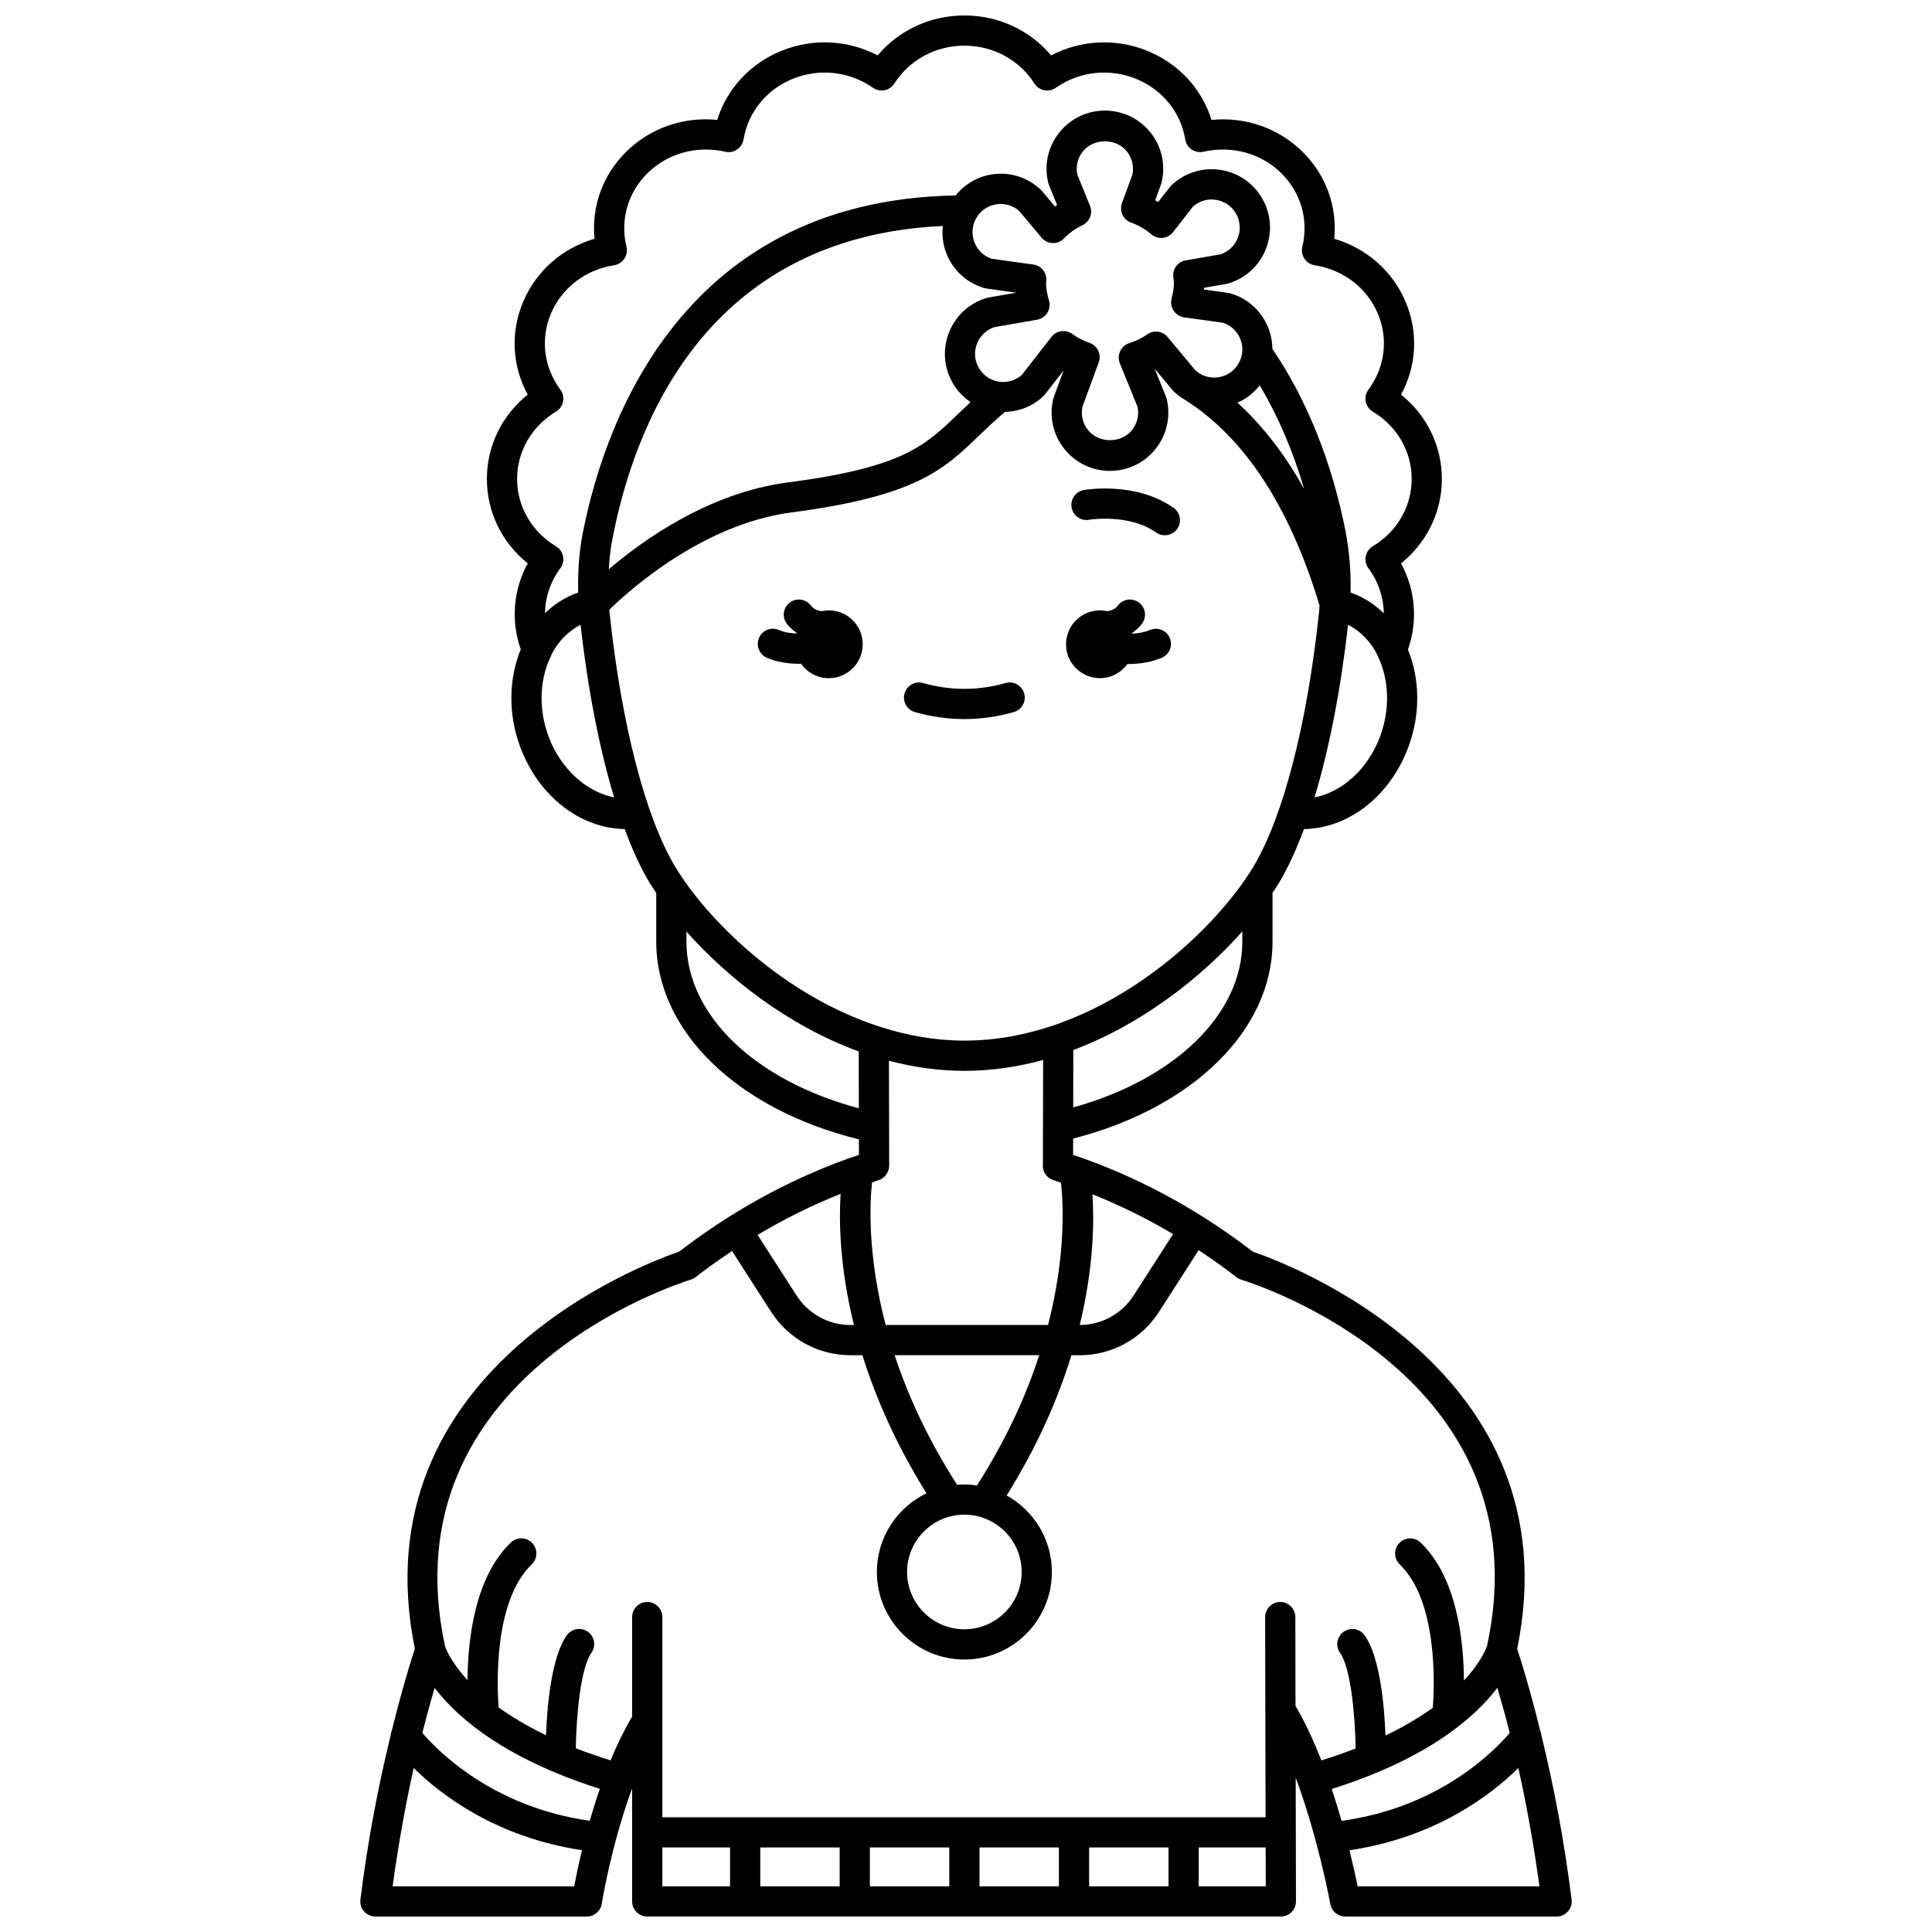 <?xml version="1.0" encoding="UTF-8"?>
<!-- Uploaded to: ICON Repo, www.iconrepo.com, Generator: ICON Repo Mixer Tools -->
<svg width="800px" height="800px" version="1.1" viewBox="144 144 512 512" xmlns="http://www.w3.org/2000/svg">
 <defs>
  <clipPath id="a">
   <path d="m239 148.09h322v503.81h-322z"/>
  </clipPath>
 </defs>
 <path d="m435.5 323.72c3.008 0 5.656-1.492 7.289-3.762 0.086 0 0.164 0.012 0.254 0.012 2.945 0 6.062-0.473 8.848-1.66 2.031-0.871 2.977-3.227 2.106-5.254-0.867-2.031-3.231-2.969-5.254-2.106-1.473 0.629-3.133 0.898-4.746 0.969-0.016-0.043-0.023-0.09-0.039-0.129 0.98-0.684 1.895-1.469 2.656-2.465 1.344-1.754 1.016-4.266-0.738-5.609-1.754-1.348-4.266-1.02-5.609 0.738-0.762 0.992-1.766 1.371-2.832 1.516-0.625-0.137-1.27-0.219-1.934-0.219-4.961 0-8.988 4.027-8.988 8.988-0.004 4.957 4.023 8.98 8.988 8.98z"/>
 <path d="m347.19 318.29c2.594 1.16 5.727 1.625 8.75 1.625 0.121 0 0.234-0.016 0.355-0.02 1.625 2.309 4.301 3.832 7.344 3.832 4.961 0 8.988-4.027 8.988-8.988s-4.027-8.988-8.988-8.988c-0.668 0-1.312 0.086-1.938 0.219-1.07-0.145-2.07-0.531-2.828-1.52-1.344-1.754-3.863-2.082-5.609-0.738-1.754 1.344-2.086 3.859-0.738 5.609 0.766 0.996 1.676 1.777 2.66 2.461-0.012 0.031-0.02 0.062-0.031 0.098-1.691-0.059-3.387-0.32-4.699-0.906-2.019-0.918-4.387 0.004-5.285 2.019-0.902 2.031 0.004 4.394 2.019 5.297z"/>
 <g clip-path="url(#a)">
  <path d="m552.46 603.8c-0.027-0.395-0.133-0.766-0.277-1.137-1.848-7.457-3.848-14.746-6.117-21.703 15.188-74.152-61.676-102.42-70.047-105.25l-1.523-1.168c-14.293-10.754-29.793-18.988-46.117-24.5l0.012-4.305c31.727-8.117 52.844-28.777 52.844-52.176v-12.965c0.629-0.941 1.258-1.883 1.793-2.777 2.32-3.871 4.508-8.637 6.531-14.109 11.797-0.164 22.895-8.738 27.719-21.867 3.258-8.855 2.938-18.102-0.16-25.688 2.66-7.606 2.008-15.809-1.836-22.859 6.844-5.484 10.824-13.586 10.824-22.359 0-8.773-3.981-16.879-10.82-22.359 4.156-7.617 4.633-16.586 1.172-24.688-3.465-8.121-10.367-14.125-18.875-16.613 0.848-8.605-2.219-17.07-8.586-23.242-6.367-6.172-15.086-9.137-23.93-8.258-2.582-8.281-8.766-14.984-17.117-18.344-8.324-3.344-17.566-2.84-25.398 1.246-5.625-6.688-13.965-10.582-22.98-10.582s-17.355 3.894-22.988 10.578c-7.828-4.086-17.062-4.586-25.398-1.246-8.352 3.359-14.535 10.062-17.117 18.344-8.836-0.887-17.57 2.086-23.93 8.258-6.363 6.172-9.434 14.633-8.586 23.242-8.508 2.488-15.41 8.492-18.875 16.613-3.461 8.102-2.981 17.07 1.172 24.688-6.84 5.484-10.82 13.586-10.82 22.359 0 8.773 3.981 16.879 10.824 22.359-3.84 7.035-4.5 15.219-1.852 22.809-3.113 7.594-3.445 16.863-0.18 25.734 4.832 13.137 15.926 21.707 27.723 21.867 2.023 5.477 4.211 10.242 6.531 14.109 0.547 0.918 1.188 1.879 1.832 2.836v12.902c0 23.691 21.465 44.438 53.707 52.395l0.008 4.09c-16.324 5.516-31.824 13.75-46.145 24.523l-1.5 1.148c-8.363 2.832-85.094 31.059-70.039 105.23-2.269 6.969-4.266 14.266-6.121 21.727-0.145 0.371-0.25 0.742-0.277 1.137-3.379 13.82-6.129 28.344-8.031 43.605-0.145 1.137 0.211 2.281 0.973 3.144 0.758 0.859 1.852 1.352 3 1.352h56.031c1.969 0 3.648-1.434 3.953-3.383 0.031-0.207 2.496-15.488 8.051-30.598v29.973c0 2.215 1.793 4.004 4.004 4.004h167.92c1.066 0 2.086-0.422 2.832-1.176 0.754-0.754 1.168-1.77 1.168-2.832l-0.07-32.766c6.012 16.09 9.137 33.246 9.176 33.48 0.34 1.91 2 3.297 3.938 3.297h56.031c1.148 0 2.242-0.492 3-1.352 0.762-0.863 1.113-2.008 0.973-3.144-1.902-15.254-4.648-29.777-8.023-43.602zm-55.535 14.297c25.613-8.066 38.016-19.078 43.898-26.816 1.152 3.91 2.242 7.891 3.266 11.953-3.977 4.719-18.566 19.738-44.559 23.316-0.777-2.719-1.641-5.562-2.606-8.453zm-97.355-72.691c8.371 0 15.184 6.812 15.184 15.184 0 8.375-6.812 15.188-15.184 15.188s-15.184-6.812-15.184-15.188c0-8.367 6.812-15.184 15.184-15.184zm0-8.004c-0.648 0-1.289 0.043-1.926 0.098-7.863-12.258-13.102-23.883-16.555-34.355h38.312c-3.41 10.531-8.629 22.215-16.5 34.523-1.09-0.152-2.195-0.266-3.332-0.266zm-20.855-42.258c-4.91-18.75-4.188-32.66-3.613-37.797 0.594-0.195 1.176-0.418 1.773-0.605 1.734-0.547 2.824-2.277 2.766-4.062l-0.062-27.57c6.418 1.68 13.098 2.676 19.98 2.676 7.199 0 14.191-1.055 20.883-2.887l-0.062 27.551c-0.227 1.895 0.918 3.707 2.766 4.289 0.684 0.215 1.352 0.469 2.031 0.691 0.594 5.195 1.352 19.062-3.426 37.703l-43.035 0.008zm-8.41 0h-0.871c-5.836 0-11.203-2.93-14.355-7.844l-10.309-16.039c7.102-4.238 14.449-7.867 22-10.875-0.449 7.094-0.289 19.305 3.535 34.758zm-47.371-121.45c-7.871-13.121-14.199-37.555-17.367-67.035-0.039-0.363-0.051-0.723-0.086-1.09 5-4.883 24.621-22.676 48.234-25.766 33.086-4.324 40.418-11.387 49.699-20.324 2.102-2.019 4.289-4.109 6.91-6.316 3.82-0.098 7.406-1.531 10.207-4.203 0.141-0.133 0.273-0.277 0.391-0.434l4.93-6.332-2.59 7.051c-0.051 0.145-0.098 0.289-0.133 0.434-1.129 4.637-0.086 9.453 2.871 13.207 2.949 3.754 7.379 5.906 12.152 5.906 4.773 0 9.207-2.152 12.156-5.906 2.949-3.754 3.996-8.57 2.867-13.207-0.047-0.191-0.109-0.379-0.18-0.559l-3.019-7.438 4.816 5.766c0.098 0.117 0.199 0.227 0.309 0.332 0.898 0.855 1.887 1.578 2.93 2.184l0.012 0.012c15.762 9.945 27.738 28.281 35.645 54.453-0.047 0.633-0.062 1.266-0.133 1.898-3.148 29.629-9.492 54.184-17.402 67.363-10.691 17.816-40.941 46.086-76.613 46.086-7.715 0-15.152-1.379-22.215-3.633-0.184-0.09-0.375-0.133-0.578-0.184-25.32-8.281-45.492-28.406-53.812-42.266zm109.93-175.14-3.367-8.289c-0.445-2.152 0.07-4.367 1.441-6.102 2.84-3.617 8.879-3.613 11.723-0.004 1.379 1.758 1.895 3.996 1.426 6.168l-2.754 7.508c-0.367 1.004-0.32 2.117 0.137 3.086 0.457 0.969 1.281 1.719 2.289 2.074 1.961 0.688 3.762 1.734 5.359 3.098 0.832 0.711 1.922 1.039 3.004 0.945 1.09-0.109 2.086-0.66 2.758-1.523l5.266-6.766c1.645-1.461 3.82-2.137 6.012-1.805 2.277 0.324 4.246 1.656 5.394 3.648s1.32 4.363 0.465 6.5c-0.832 2.074-2.508 3.637-4.629 4.32l-9.16 1.59c-2.059 0.355-3.492 2.238-3.301 4.312l0.105 0.863c0.031 0.238 0.074 0.473 0.074 0.715 0 1.273-0.195 2.617-0.613 4.238-0.285 1.102-0.086 2.277 0.547 3.231 0.637 0.945 1.645 1.582 2.773 1.738l10.312 1.434c3.301 1.09 5.422 4.34 5.074 7.82-0.105 1.043-0.43 2.051-0.965 2.977-1.152 1.992-3.121 3.324-5.398 3.648-2.215 0.34-4.406-0.355-6.055-1.844l-7.363-8.824c-1.344-1.613-3.707-1.918-5.41-0.684-1.348 0.969-2.945 1.754-4.746 2.324-1.062 0.34-1.934 1.105-2.41 2.117-0.473 1.008-0.5 2.168-0.086 3.203l4.695 11.562c0.445 2.156-0.07 4.371-1.441 6.106-2.844 3.617-8.871 3.617-11.719 0-1.379-1.754-1.898-3.996-1.43-6.168l4.312-11.758c0.371-1.012 0.32-2.129-0.148-3.102-0.465-0.973-1.301-1.719-2.32-2.066-1.68-0.578-3.207-1.359-4.539-2.336-1.746-1.273-4.195-0.941-5.523 0.77l-7.844 10.074c-1.457 1.301-3.32 1.938-5.277 1.879-2.559-0.113-4.848-1.504-6.129-3.723-1.148-1.992-1.32-4.363-0.465-6.496 0.832-2.078 2.508-3.641 4.629-4.324l11.273-1.957c1.125-0.195 2.113-0.863 2.719-1.832 0.602-0.969 0.762-2.148 0.438-3.246-0.531-1.801-0.781-3.312-0.777-4.637 0.02-0.141 0.07-0.664 0.078-0.805 0.07-2.055-1.418-3.82-3.449-4.102l-11.02-1.531c-2.09-0.691-3.746-2.25-4.57-4.297-0.855-2.137-0.684-4.512 0.465-6.504 1.152-1.992 3.121-3.32 5.398-3.648 2.219-0.312 4.406 0.355 6.055 1.848l5.84 6.996c0.727 0.875 1.793 1.398 2.93 1.434 1.145 0.094 2.238-0.402 3.027-1.227 1.363-1.418 3.016-2.594 4.906-3.508 1.914-0.922 2.781-3.16 1.984-5.121zm44.984 47.566c4.844 8.16 8.828 17.43 11.773 27.488-5.078-9.188-11-16.789-17.676-22.895 2.324-1.004 4.32-2.582 5.902-4.594zm-83.012-34.871c1.777 4.426 5.418 7.742 10 9.086 0.188 0.055 0.379 0.094 0.578 0.121l7.945 1.102-7.394 1.285c-0.152 0.027-0.297 0.059-0.441 0.102-4.582 1.344-8.23 4.656-10 9.09-1.773 4.434-1.426 9.344 0.961 13.477 1.191 2.066 2.824 3.762 4.723 5.051-1.184 1.102-2.293 2.16-3.328 3.156-8.859 8.531-14.715 14.168-45.188 18.152-20.75 2.715-38.18 15.152-47.363 22.996 0.102-1.617 0.238-3.231 0.457-4.832l0.199-1.531c5.562-30.734 24.398-81.727 87.875-84.617-0.27 2.465 0.02 4.981 0.977 7.363zm38.672 249.24c7.332 2.934 14.469 6.461 21.367 10.555l-10.445 16.258c-3.141 4.891-8.48 7.812-14.289 7.836 3.727-15.359 3.84-27.527 3.367-34.648zm39.719-66.938c0 19.199-17.809 36.434-44.82 43.926l0.035-15.207c18.566-6.996 34.25-19.574 44.785-31.426zm36.543-54.473c-3.191 8.676-10.039 14.809-17.41 16.246 3.863-12.77 6.93-28.418 8.895-45.75 3.344 1.719 5.984 4.484 7.75 7.969 0.078 0.266 0.191 0.504 0.324 0.75 2.707 5.898 3.129 13.469 0.441 20.785zm-228.73-68.152c0-7.293 3.856-13.965 10.312-17.844 0.969-0.586 1.645-1.543 1.863-2.652 0.219-1.105-0.039-2.254-0.711-3.16-4.414-5.953-5.332-13.52-2.461-20.246 2.902-6.789 9.145-11.551 16.703-12.73 1.105-0.176 2.09-0.801 2.711-1.734 0.621-0.934 0.824-2.082 0.562-3.164-1.734-7.148 0.395-14.484 5.695-19.621 5.348-5.188 13.008-7.266 20.492-5.566 1.082 0.254 2.203 0.035 3.117-0.582 0.918-0.617 1.535-1.582 1.719-2.664 1.207-7.269 6.121-13.293 13.129-16.109 7.039-2.824 14.957-1.926 21.18 2.41 0.898 0.625 1.996 0.852 3.07 0.641 1.07-0.211 2-0.852 2.59-1.77 4.016-6.281 10.953-10.035 18.562-10.035s14.547 3.754 18.562 10.035c0.59 0.918 1.52 1.562 2.59 1.77 1.078 0.211 2.18-0.016 3.07-0.641 6.215-4.336 14.133-5.234 21.176-2.41 7.012 2.816 11.922 8.84 13.133 16.109 0.18 1.086 0.801 2.055 1.719 2.664 0.918 0.613 2.043 0.832 3.117 0.582 7.484-1.699 15.145 0.379 20.492 5.566 5.301 5.141 7.426 12.477 5.695 19.621-0.262 1.086-0.059 2.238 0.562 3.164 0.625 0.93 1.605 1.559 2.711 1.734 7.559 1.18 13.805 5.938 16.703 12.73 2.871 6.727 1.953 14.293-2.461 20.246-0.672 0.91-0.93 2.059-0.711 3.16 0.219 1.109 0.898 2.074 1.863 2.652 6.457 3.879 10.312 10.551 10.312 17.844s-3.856 13.965-10.312 17.844c-0.969 0.586-1.645 1.543-1.863 2.652-0.219 1.105 0.039 2.254 0.711 3.16 2.648 3.578 4.016 7.742 4.078 11.945-2.25-2.176-4.863-3.949-7.84-5.137-0.312-0.125-0.648-0.219-0.973-0.328 0.129-5.336-0.289-10.707-1.289-16.047-3.586-18.43-10.305-35.168-19.422-48.551-0.059-6.738-4.465-12.773-11.062-14.707-0.188-0.055-0.379-0.094-0.578-0.121l-6.523-0.91c0.012-0.152 0.023-0.305 0.031-0.453l5.938-1.031c0.148-0.027 0.297-0.059 0.441-0.102 4.582-1.344 8.223-4.656 10-9.086 1.773-4.43 1.426-9.344-0.961-13.48-2.387-4.133-6.469-6.894-11.191-7.578-4.719-0.668-9.418 0.824-12.867 4.117-0.145 0.137-0.273 0.281-0.395 0.438l-3.106 3.988c-0.266-0.16-0.527-0.312-0.797-0.461l1.562-4.25c0.051-0.145 0.098-0.289 0.133-0.434 1.129-4.637 0.086-9.449-2.867-13.203-2.949-3.731-7.375-5.883-12.148-5.883-4.773 0-9.207 2.152-12.156 5.906s-3.996 8.57-2.867 13.203c0.047 0.191 0.109 0.379 0.18 0.559l2.172 5.359c-0.191 0.129-0.379 0.258-0.562 0.391l-3.406-4.078c-0.098-0.117-0.199-0.227-0.309-0.328-3.449-3.297-8.148-4.812-12.867-4.121-3.906 0.559-7.309 2.598-9.742 5.598-74.723 1.281-94.234 64.121-99.18 91.469l-0.227 1.707c-0.535 3.984-0.719 8.031-0.621 12.09-0.328 0.113-0.672 0.207-0.988 0.336-2.965 1.18-5.566 2.941-7.812 5.098 0.07-4.199 1.434-8.344 4.078-11.91 0.672-0.91 0.93-2.059 0.711-3.16-0.219-1.109-0.898-2.074-1.863-2.652-6.453-3.879-10.309-10.551-10.309-17.848zm8.297 68.152c-2.664-7.25-2.273-14.73 0.375-20.613 0.207-0.34 0.363-0.688 0.465-1.074 1.766-3.418 4.387-6.121 7.68-7.812 1.961 17.32 5.031 32.965 8.891 45.738-7.352-1.453-14.219-7.57-17.41-16.238zm36.582 54.473v-2.664c10.707 12.035 26.703 24.836 45.648 31.75l0.035 15.074c-27.527-7.359-45.684-24.688-45.684-44.16zm-56.301 208.05c0.027 0.023 0.059 0.043 0.09 0.066 5.219 4.027 12.141 8.199 21.297 12.031 0.02 0.008 0.039 0.016 0.059 0.023 3.609 1.508 7.559 2.965 11.898 4.336-0.996 2.891-1.891 5.742-2.668 8.469-25.754-3.617-40.379-18.602-44.367-23.301 1.023-4.051 2.106-8.023 3.258-11.926 2.312 3.043 5.66 6.606 10.434 10.301zm-21.57 42.301c1.473-10.824 3.348-21.293 5.586-31.363 7.25 7.156 21.902 18.371 44.602 21.781-0.953 3.934-1.641 7.281-2.078 9.582zm71.484-10.301h17.941v10.301h-17.941zm134.14 0v10.301h-21.043v-10.301zm-29.051 10.301h-21.043v-10.301h21.043zm-29.051 0h-21.043v-10.301h21.043zm-29.047 0h-21.043v-10.301h21.043zm95.152 0v-10.301h17.738l0.023 10.301zm25.605-71.363c-0.004-2.211-1.797-3.996-4.004-3.996h-0.008c-2.211 0.004-4 1.801-3.996 4.012l0.117 53.043h-159.86v-53.051c0-2.215-1.793-4.004-4.004-4.004-2.211 0-4.004 1.789-4.004 4.004v26.367c-2.141 3.625-4.051 7.562-5.719 11.598-3.289-1.031-6.383-2.098-9.207-3.211 0.141-8.652 1.281-21.285 4.133-25.281 1.285-1.797 0.863-4.297-0.934-5.582-1.801-1.285-4.297-0.871-5.582 0.93-4.074 5.703-5.211 18.637-5.523 26.488-5.043-2.445-9.207-4.957-12.559-7.391-0.449-6.242-1.246-28.246 8.789-37.902 1.594-1.531 1.641-4.066 0.109-5.66-1.531-1.59-4.062-1.641-5.66-0.109-9.598 9.23-11.391 25.828-11.469 36.453-4.769-5.176-5.938-8.898-5.941-8.898-15.457-71.609 61.793-96.211 65.094-97.223 0.453-0.141 0.883-0.359 1.262-0.648l2.008-1.539c2.516-1.895 5.086-3.676 7.68-5.402l10.348 16.094c4.629 7.215 12.516 11.523 21.09 11.523h3.117c3.453 11.074 8.793 23.449 16.969 36.582-7.762 3.754-13.141 11.684-13.141 20.863 0 12.789 10.406 23.191 23.188 23.191s23.188-10.406 23.188-23.191c0-8.727-4.848-16.332-11.988-20.289 8.324-13.328 13.715-25.91 17.164-37.156h2.137c8.574 0 16.457-4.305 21.09-11.52l10.488-16.324c2.707 1.793 5.379 3.641 8 5.609l2.039 1.562c0.379 0.289 0.809 0.512 1.266 0.648 3.297 1.008 80.57 25.492 65.145 97.012-0.023 0.09-1.242 3.938-6.137 9.227-0.062-10.617-1.84-27.301-11.469-36.559-1.594-1.531-4.121-1.48-5.66 0.109-1.531 1.594-1.484 4.125 0.109 5.66 10.078 9.695 9.23 31.867 8.781 37.988-3.363 2.43-7.516 4.934-12.551 7.367-0.309-7.844-1.441-20.836-5.527-26.555-1.285-1.797-3.777-2.223-5.582-0.93-1.797 1.281-2.219 3.781-0.934 5.582 2.859 4.004 4 16.676 4.133 25.332-2.789 1.094-5.84 2.144-9.086 3.16-1.988-5.098-4.273-10.066-6.856-14.441zm16.512 71.363c-0.469-2.285-1.195-5.617-2.172-9.559 22.789-3.383 37.496-14.629 44.762-21.805 2.242 10.07 4.113 20.531 5.586 31.363z"/>
 </g>
 <path d="m386.47 332.71c4.34 1.234 8.746 1.852 13.094 1.852 4.356 0 8.762-0.621 13.094-1.852 2.129-0.602 3.363-2.812 2.758-4.938-0.602-2.125-2.824-3.375-4.938-2.758-7.258 2.055-14.574 2.055-21.832 0-2.117-0.613-4.34 0.633-4.938 2.758-0.602 2.125 0.633 4.34 2.762 4.938z"/>
 <path d="m432.61 281.75c0.102-0.023 10.555-1.73 17.785 3.371 0.699 0.492 1.504 0.73 2.301 0.73 1.258 0 2.496-0.59 3.273-1.695 1.273-1.805 0.84-4.301-0.965-5.578-9.988-7.035-23.219-4.809-23.773-4.711-2.172 0.379-3.621 2.445-3.246 4.621 0.379 2.172 2.445 3.644 4.625 3.262z"/>
</svg>